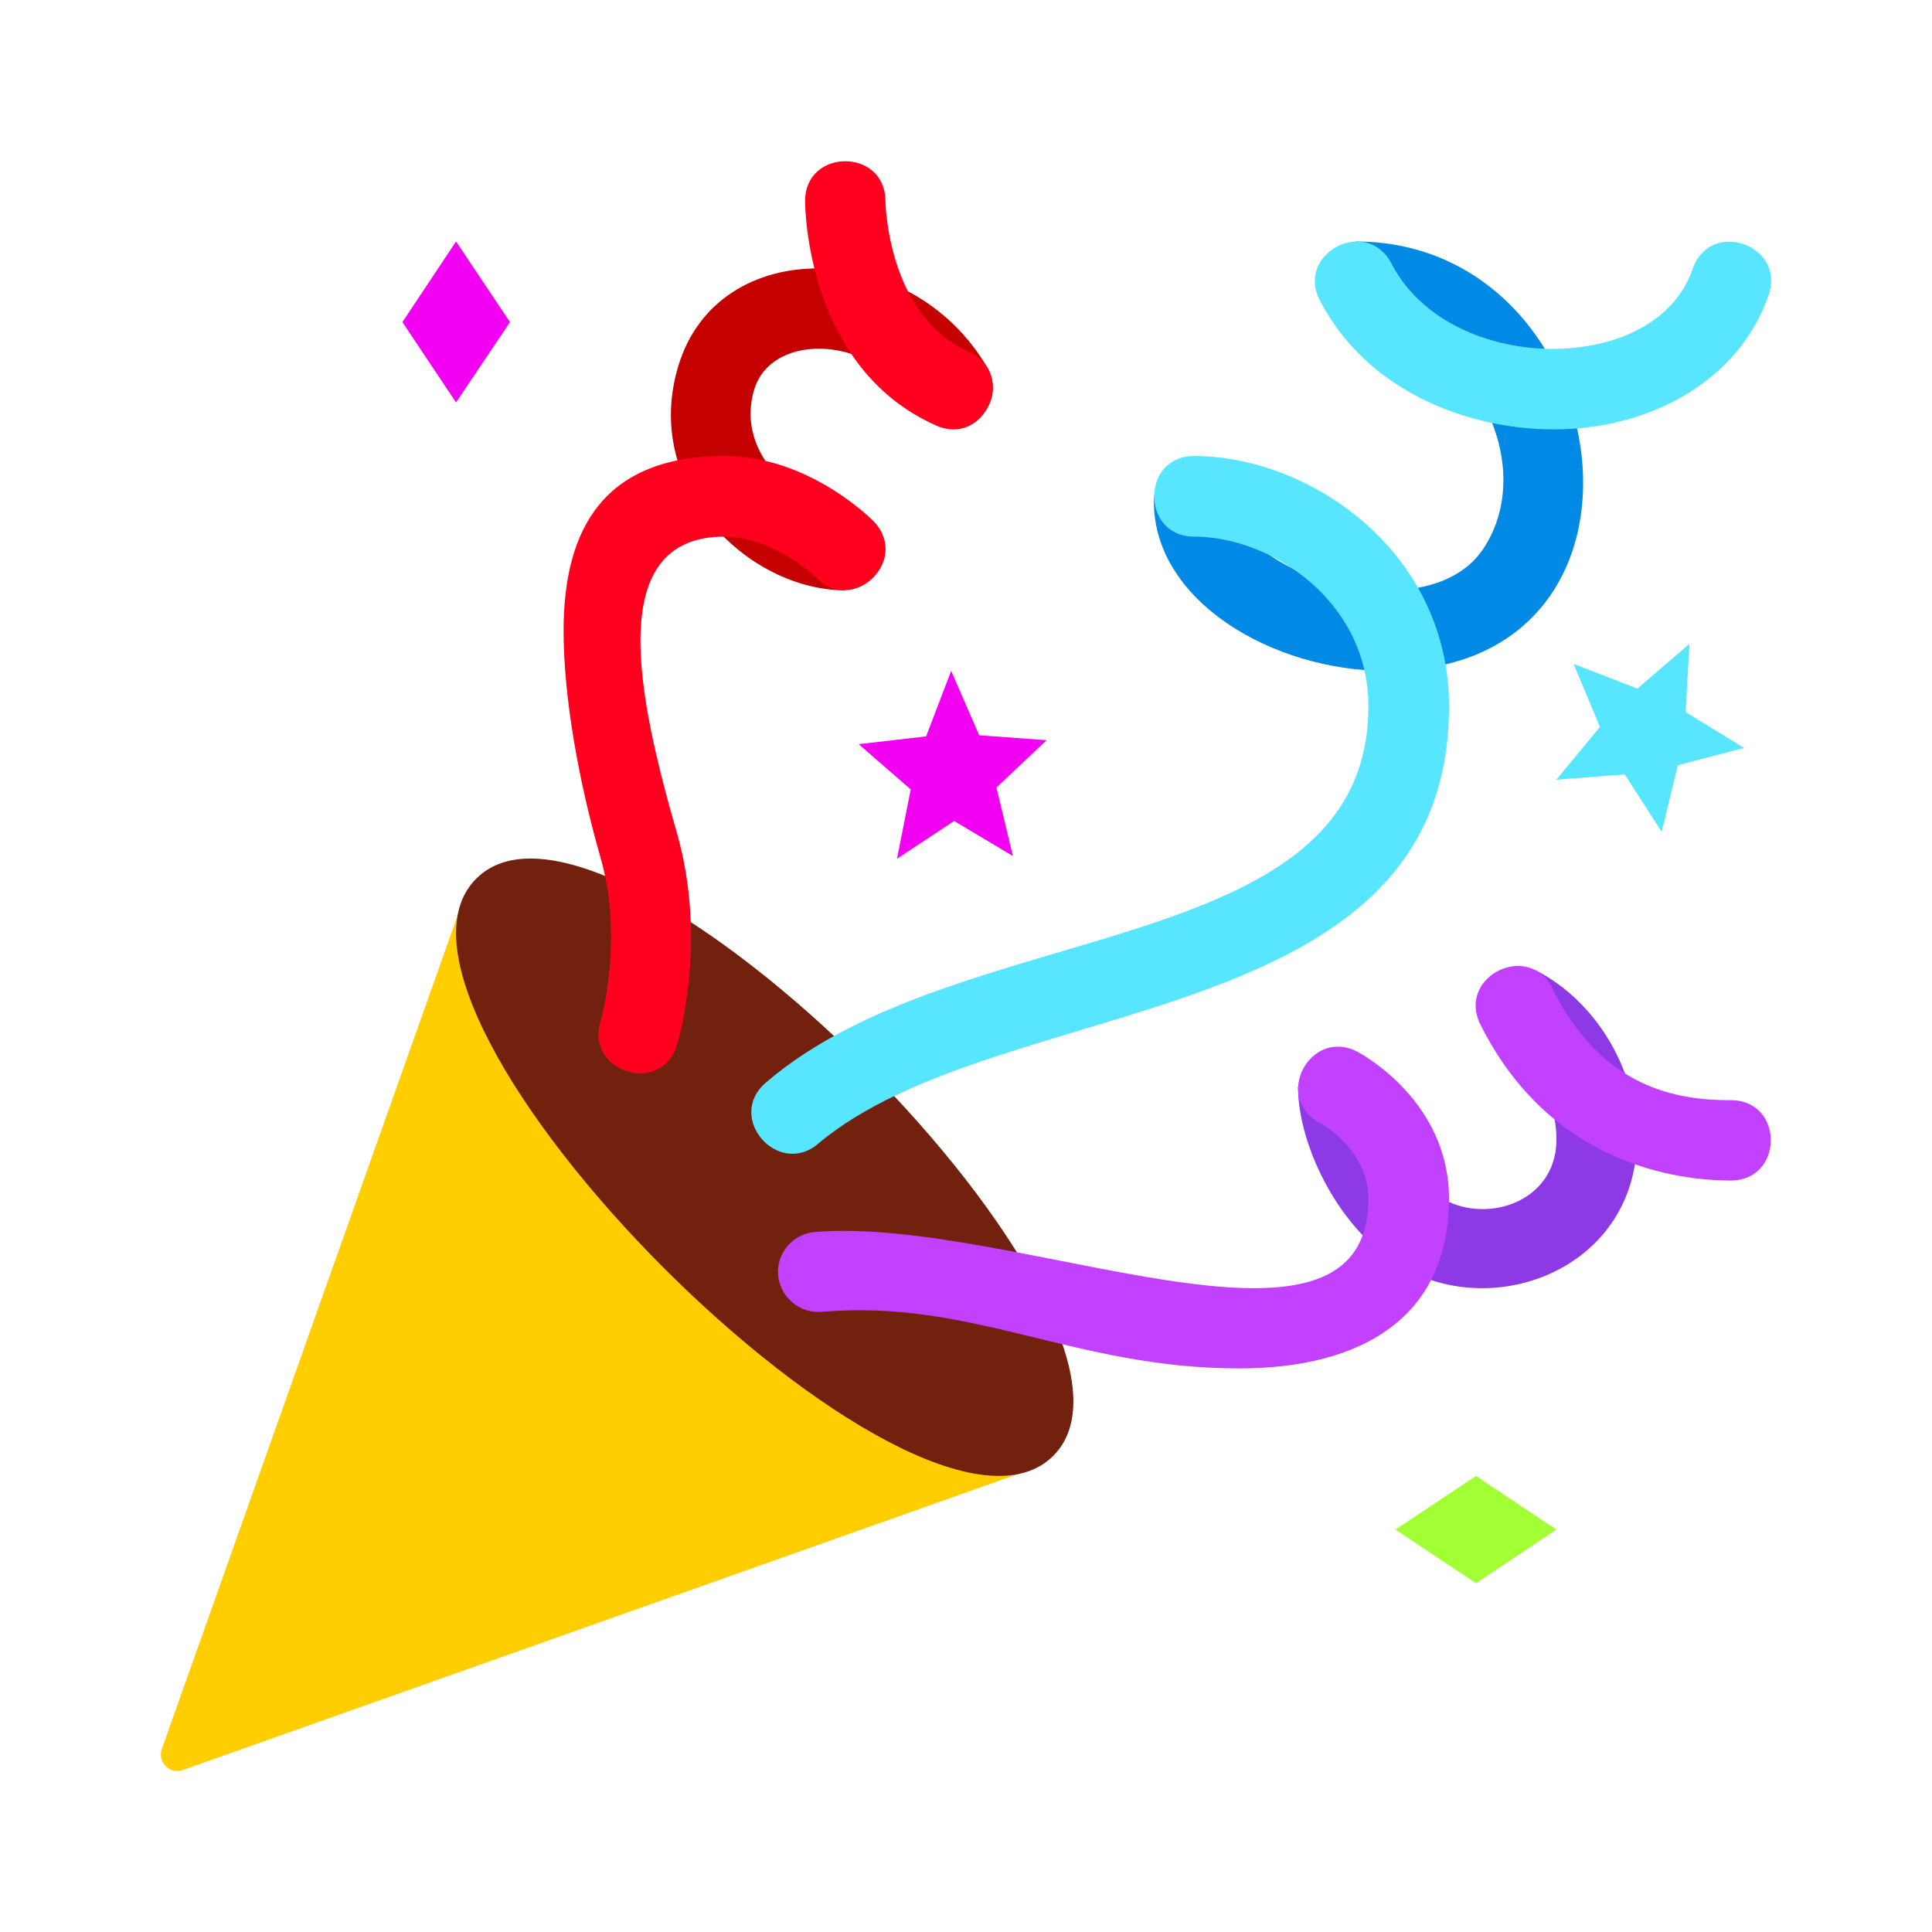 <?xml version="1.0" encoding="UTF-8"?>
<svg xmlns="http://www.w3.org/2000/svg" xmlns:xlink="http://www.w3.org/1999/xlink" width="28px" height="28px" viewBox="0 0 28 28" version="1.1">
<g id="surface1">
<path style=" stroke:none;fill-rule:nonzero;fill:rgb(100%,80.784%,0%);fill-opacity:1;" d="M 6.648 13.223 L 2.344 25.352 C 2.281 25.539 2.457 25.719 2.652 25.652 L 14.777 21.355 Z M 6.648 13.223 "/>
<path style=" stroke:none;fill-rule:nonzero;fill:rgb(44.706%,12.941%,5.49%);fill-opacity:1;" d="M 15.266 21.098 C 13.316 23.047 4.953 14.684 6.902 12.734 C 8.848 10.789 17.207 19.145 15.266 21.098 Z M 15.266 21.098 "/>
<path style=" stroke:none;fill-rule:nonzero;fill:rgb(94.902%,0%,94.902%);fill-opacity:1;" d="M 13 12.445 L 13.199 11.441 L 12.445 10.785 L 13.422 10.672 L 13.785 9.723 L 14.191 10.656 L 15.168 10.727 L 14.441 11.414 L 14.68 12.406 L 13.828 11.898 Z M 13 12.445 "/>
<path style=" stroke:none;fill-rule:nonzero;fill:rgb(34.118%,89.804%,100%);fill-opacity:1;" d="M 22.555 11.301 L 23.188 10.535 L 22.805 9.621 L 23.73 9.98 L 24.484 9.332 L 24.43 10.32 L 25.277 10.84 L 24.316 11.09 L 24.082 12.055 L 23.547 11.223 Z M 22.555 11.301 "/>
<path style=" stroke:none;fill-rule:nonzero;fill:rgb(55.294%,22.353%,89.804%);fill-opacity:1;" d="M 22.25 14.059 L 21.703 15.094 C 22.25 15.367 22.609 16.031 22.551 16.633 C 22.461 17.496 21.41 17.754 20.812 17.309 C 20.301 16.93 20.027 16.148 20.027 15.73 C 19.582 15.73 19.461 15.754 18.812 15.754 C 18.812 16.512 19.297 17.621 20.109 18.223 C 21.426 19.203 23.531 18.508 23.711 16.746 C 23.82 15.68 23.207 14.543 22.25 14.059 Z M 22.25 14.059 "/>
<path style=" stroke:none;fill-rule:nonzero;fill:rgb(76.863%,0%,0%);fill-opacity:1;" d="M 12.246 8.555 C 10.84 8.555 9.297 7.051 9.832 5.301 C 10.41 3.383 13.211 3.453 14.301 5.316 C 14.688 5.984 13.703 6.586 13.316 5.918 C 12.688 4.836 11.184 4.797 10.93 5.648 C 10.641 6.602 11.609 7.383 12.273 7.383 C 12.691 7.602 12.691 8.09 12.246 8.555 Z M 12.246 8.555 "/>
<path style=" stroke:none;fill-rule:nonzero;fill:rgb(100%,0%,12.157%);fill-opacity:1;" d="M 8.703 14.801 C 8.707 14.785 9.047 13.617 8.699 12.414 C 8.387 11.32 8.168 10.109 8.168 9.141 C 8.168 7.648 8.766 6.609 10.5 6.609 C 11.727 6.609 12.641 7.531 12.676 7.57 C 13.191 8.145 12.332 8.926 11.816 8.355 C 11.812 8.352 11.203 7.777 10.5 7.777 C 8.73 7.777 9.254 10.137 9.812 12.078 C 10.258 13.641 9.832 15.082 9.812 15.145 C 9.582 15.883 8.48 15.539 8.703 14.801 Z M 8.703 14.801 "/>
<path style=" stroke:none;fill-rule:nonzero;fill:rgb(100%,0%,12.157%);fill-opacity:1;" d="M 13.57 6.168 C 11.691 5.34 11.668 3.012 11.668 2.914 C 11.668 2.145 12.828 2.145 12.832 2.91 C 12.832 2.926 12.859 4.582 14.039 5.098 C 14.746 5.41 14.273 6.477 13.57 6.168 Z M 12.832 2.914 Z M 12.832 2.914 "/>
<path style=" stroke:none;fill-rule:nonzero;fill:rgb(76.078%,25.098%,100%);fill-opacity:1;" d="M 17.961 19.832 C 15.566 19.832 14.102 18.824 11.91 19.012 C 11.594 19.039 11.309 18.805 11.277 18.484 C 11.25 18.164 11.488 17.883 11.809 17.855 C 14.699 17.617 19.832 20.117 19.832 17.371 C 19.832 16.66 19.137 16.277 19.129 16.273 C 18.445 15.918 18.984 14.887 19.672 15.242 C 19.723 15.27 21 15.953 21 17.371 C 21 19.094 19.73 19.832 17.961 19.832 Z M 17.961 19.832 "/>
<path style=" stroke:none;fill-rule:nonzero;fill:rgb(76.078%,25.098%,100%);fill-opacity:1;" d="M 25.082 17.109 C 24.348 17.109 22.477 16.898 21.453 14.844 C 21.113 14.152 22.16 13.633 22.5 14.328 C 23.223 15.781 24.312 15.945 25.086 15.945 C 25.859 15.945 25.855 17.109 25.082 17.109 Z M 25.082 17.109 "/>
<path style=" stroke:none;fill-rule:nonzero;fill:rgb(0%,53.725%,89.804%);fill-opacity:1;" d="M 20.09 9.723 C 18.445 9.723 16.723 8.711 16.723 7.273 C 16.723 6.504 17.895 6.5 17.895 7.273 C 17.895 8.348 20.699 9.168 21.5 7.949 C 22.336 6.684 21.242 4.668 19.648 4.668 C 19.227 4.285 19.336 3.789 19.648 3.5 C 23.48 3.5 24.402 9.723 20.09 9.723 Z M 20.09 9.723 "/>
<path style=" stroke:none;fill-rule:nonzero;fill:rgb(34.118%,89.804%,100%);fill-opacity:1;" d="M 11.098 15.691 C 13.926 13.254 19.832 13.945 19.832 10.234 C 19.832 8.715 18.426 7.777 17.305 7.777 C 16.535 7.777 16.535 6.609 17.305 6.609 C 18.984 6.609 21 7.996 21 10.234 C 21 15.008 14.488 14.363 11.859 16.574 C 11.281 17.07 10.512 16.199 11.098 15.691 Z M 11.098 15.691 "/>
<path style=" stroke:none;fill-rule:nonzero;fill:rgb(34.118%,89.804%,100%);fill-opacity:1;" d="M 22.516 6.223 C 21.27 6.223 19.809 5.668 19.129 4.355 C 18.773 3.672 19.805 3.133 20.164 3.816 C 20.656 4.766 21.82 5.121 22.738 5.047 C 23.637 4.98 24.309 4.551 24.531 3.898 C 24.781 3.168 25.879 3.543 25.633 4.273 C 25.203 5.523 23.91 6.223 22.516 6.223 Z M 22.516 6.223 "/>
<path style=" stroke:none;fill-rule:nonzero;fill:rgb(94.902%,0%,94.902%);fill-opacity:1;" d="M 6.609 3.5 L 5.832 4.668 L 6.609 5.832 L 7.391 4.668 Z M 6.609 3.5 "/>
<path style=" stroke:none;fill-rule:nonzero;fill:rgb(63.137%,100%,20%);fill-opacity:1;" d="M 22.555 22.168 L 21.391 21.391 L 20.223 22.168 L 21.391 22.945 Z M 22.555 22.168 "/>
</g>
</svg>
